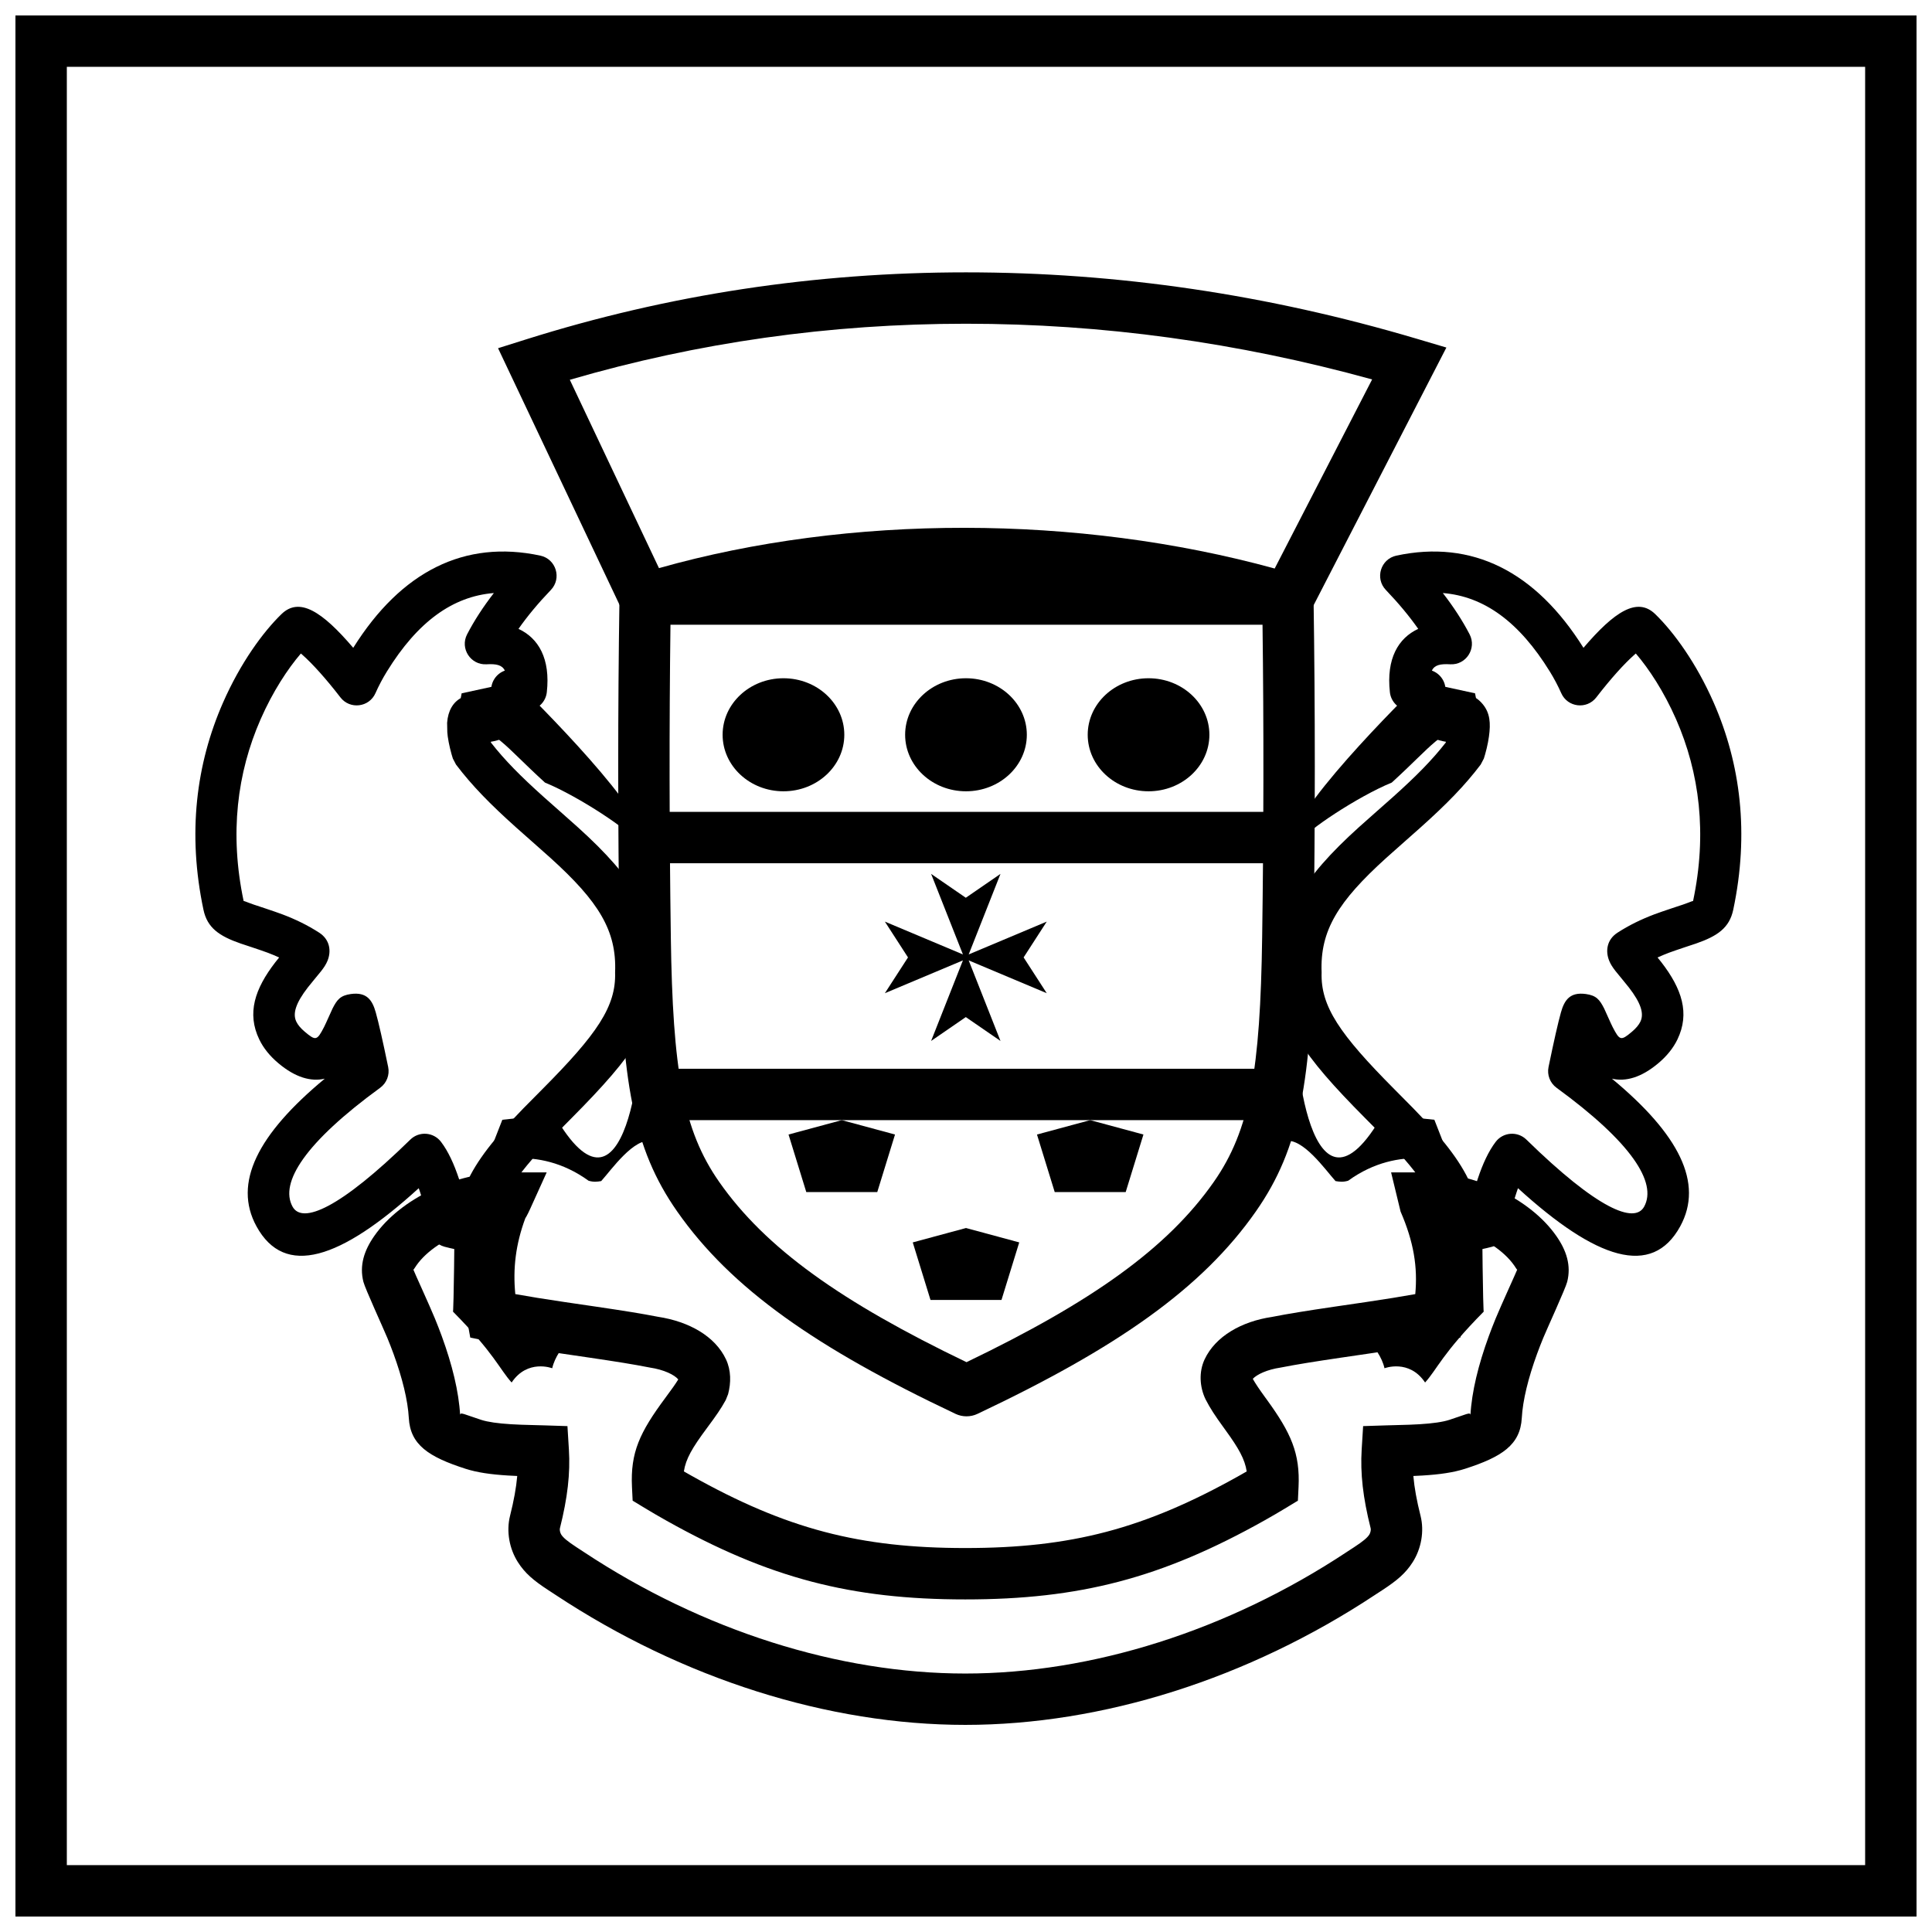 <?xml version="1.0" encoding="UTF-8"?>
<!-- Uploaded to: ICON Repo, www.iconrepo.com, Generator: ICON Repo Mixer Tools -->
<svg width="800px" height="800px" version="1.1" viewBox="144 144 512 512" xmlns="http://www.w3.org/2000/svg">
 <defs>
  <clipPath id="a">
   <path d="m148.09 148.09h503.81v503.81h-503.81z"/>
  </clipPath>
 </defs>
 <path d="m336.39 504.23c1.375 2.93 1.359 6.211 0.562 9.238l-0.625 1.562c-1.297 2.344-2.438 3.996-5.035 7.492-3.836 5.168-5.551 8.09-6.059 11.418 0.641 0.367 1.285 0.734 1.941 1.102 25.277 14.191 44.715 19.203 72.641 19.203s47.363-5.012 72.641-19.199c0.652-0.367 1.297-0.734 1.934-1.102-0.496-3.25-2.125-6.133-5.641-10.973-0.258-0.359-0.258-0.359-0.523-0.727-2.246-3.098-3.461-4.934-4.742-7.41-1.574-3.266-1.809-7.277-0.242-10.605 2.883-6.125 9.812-10.039 17.848-11.23 4.32-0.848 8.973-1.598 16.363-2.688 0.461-0.066 6.754-0.988 8.605-1.262 5.227-0.777 9.367-1.438 13.004-2.094 0.664-7.168-0.398-13.82-3.894-21.879l-2.512-10.375 8.641-0.012c13.461-0.016 28.195 6.91 35.145 16.859 2.707 3.875 3.977 7.828 2.879 12.16-0.453 1.789-5.352 12.445-6.348 14.871-0.582 1.418-1.121 2.801-1.621 4.168-2.356 6.445-3.809 12.363-4.062 17.035-0.391 7.102-5.231 10.309-15.051 13.465-3.062 0.984-6.695 1.504-11.242 1.781-0.871 0.051-1.602 0.09-2.445 0.125 0.273 3.109 0.891 6.523 1.914 10.582 1.023 4.082 0.18 8.691-2.082 12.25-1.887 2.961-4.156 4.867-8.078 7.434-0.895 0.582-0.895 0.582-1.699 1.105l-0.152 0.102c-33.777 22.352-72.445 34.488-108.64 34.488s-74.859-12.141-108.64-34.488l-0.152-0.102c-0.809-0.527-0.809-0.527-1.711-1.117-3.914-2.559-6.18-4.465-8.066-7.422-2.266-3.559-3.109-8.172-2.082-12.258 1.02-4.055 1.637-7.469 1.91-10.574-0.84-0.035-1.57-0.074-2.441-0.125-4.547-0.277-8.18-0.797-11.246-1.781-9.82-3.156-14.66-6.367-15.047-13.465-0.258-4.672-1.711-10.586-4.062-17.035-0.5-1.363-1.035-2.742-1.617-4.156-0.992-2.418-5.898-13.094-6.352-14.883-1.098-4.336 0.172-8.289 2.879-12.16 6.949-9.949 21.688-16.875 35.145-16.859l10.543 0.012-4.348 9.605c-0.375 0.824-0.695 1.477-0.992 2.012-0.148 0.262-0.219 0.387-0.328 0.547-2.539 6.875-3.312 13.27-2.648 20.086 3.641 0.66 7.781 1.32 13.012 2.098 1.852 0.273 8.141 1.195 8.605 1.262 7.289 1.074 11.914 1.82 16.188 2.652 8.281 1.266 15.156 5.172 18.023 11.266zm-20.184 2.18-0.312-0.055c-4.047-0.793-8.527-1.516-15.699-2.57-0.449-0.066-6.754-0.988-8.621-1.266-7.828-1.164-13.328-2.082-18.438-3.125l-4.512-0.926-0.82-4.531c-1.484-8.176-1.5-15.926 0.273-23.84-5.801 1.969-11.016 5.371-13.727 9.254-0.633 0.902-0.762 1.25-0.828 1.055 0.215 0.625 4.297 9.504 5.738 13.02 0.645 1.57 1.246 3.113 1.809 4.652 2.777 7.602 4.527 14.738 4.871 20.961-0.055-0.969 1.098-0.207 5.613 1.246 1.746 0.559 4.398 0.941 7.906 1.152 1.859 0.113 3.059 0.152 6.773 0.246 0.992 0.023 0.992 0.023 1.949 0.051l6.199 0.199 0.383 6.188c0.387 6.344-0.336 12.758-2.391 20.934-0.09 0.352 0.055 1.137 0.359 1.617 0.543 0.852 1.66 1.789 4.043 3.348 0.836 0.547 0.836 0.547 1.734 1.133 0.09 0.059 0.09 0.059 0.184 0.121 31.59 20.902 67.66 32.227 101.12 32.227s69.531-11.32 101.12-32.227c0.094-0.062 0.094-0.062 0.184-0.125 0.895-0.582 0.895-0.582 1.723-1.121 2.387-1.562 3.504-2.5 4.047-3.352 0.305-0.48 0.453-1.273 0.363-1.621-2.059-8.176-2.781-14.59-2.391-20.934l0.383-6.188 6.199-0.199c0.957-0.027 0.957-0.027 1.945-0.051 3.719-0.094 4.918-0.133 6.777-0.246 3.508-0.211 6.16-0.594 7.902-1.152 4.519-1.453 5.672-2.215 5.617-1.246 0.344-6.227 2.094-13.359 4.871-20.961 0.562-1.539 1.164-3.09 1.812-4.664 1.422-3.461 5.394-12.113 5.727-12.988-0.074 0.141-0.219-0.211-0.82-1.074-2.758-3.945-8.098-7.398-14.008-9.352 2.016 7.867 2.066 15.613 0.555 23.938l-0.82 4.531-4.512 0.926c-5.109 1.043-10.609 1.961-18.438 3.125-1.867 0.277-8.172 1.199-8.621 1.266-7.188 1.059-11.672 1.781-16.031 2.629-3.617 0.539-6.285 1.812-7.394 2.988 0.727 1.297 1.637 2.641 3.238 4.856 0.258 0.355 0.258 0.355 0.523 0.715 6.359 8.77 8.793 14.18 8.363 23.102l-0.172 3.613-3.094 1.879c-1.863 1.129-3.773 2.246-5.746 3.352-27.332 15.34-49.066 20.941-79.309 20.941s-51.977-5.602-79.309-20.941c-1.973-1.105-3.887-2.223-5.746-3.352l-3.094-1.879-0.176-3.617c-0.438-9.16 2.043-14.469 8.867-23.66 1.719-2.316 2.652-3.629 3.402-4.852-1.012-1.215-3.766-2.586-7.555-3.148zm-39.355-49.707c-3.516 0.184-2.988-1.797-3.922 0.207z"/>
 <path d="m295.01 244.65 23.625 49.91c50.547-14.289 110.94-14.234 163.17 0.105l25.824-50.113c-35.668-9.84-71.539-14.758-107.63-14.758-36.078 0-71.066 4.953-104.99 14.855zm-11.574-10.715c37.586-11.836 76.449-17.758 116.57-17.758 40.086 0 79.898 5.863 119.42 17.59l7.883 2.336-38.531 74.773-5.406-1.605c-52.84-15.688-115.59-15.707-166.38-0.023l-5.637 1.742-35.363-74.711z"/>
 <g clip-path="url(#a)">
  <path d="m161.71 161.71v476.57h476.57v-476.57zm490.19-13.617v503.81h-503.81v-503.81z"/>
 </g>
 <path d="m308.16 302.64c0.055-3.719 3.086-6.703 6.809-6.703h170.33c3.719 0 6.75 2.984 6.809 6.703 0.441 29.309 0.438 59.184 0 89.801-0.539 37.934-3.562 55.828-15.281 72.59-14.336 20.5-36.871 36.191-73.781 53.656-1.84 0.871-3.981 0.871-5.824 0-36.906-17.465-59.441-33.156-73.777-53.656-11.719-16.762-14.742-34.652-15.281-72.59-0.438-30.652-0.441-60.523 0-89.801zm13.613 89.605c0.504 35.289 3.191 51.203 12.824 64.98 12.309 17.602 32.336 31.797 65.535 47.766 33.203-15.969 53.227-30.164 65.531-47.766 9.633-13.777 12.324-29.695 12.824-64.98 0.402-28.152 0.438-55.672 0.094-82.691h-156.9c-0.344 26.992-0.305 54.508 0.094 82.691z"/>
 <path d="m378.5 407.21 20.684-8.695-8.43 21.348 9.195-6.324 9.191 6.324-8.426-21.348 20.684 8.695-6.129-9.484 6.129-9.488-20.684 8.695 8.426-21.344-9.191 6.324-9.195-6.324 8.43 21.344-20.684-8.695 6.129 9.488z"/>
 <path d="m318.3 372.77v-13.617h163.4v13.617z"/>
 <path d="m318.3 440.85v-13.617h163.4v13.617z"/>
 <path d="m536.75 464.82c0.223 25.871 0.441 26.785 0.441 26.785-10.98 11.102-12.281 15.172-15.527 18.773-4.215-6.297-10.758-3.777-10.758-3.777-1.332-5.953-8.32-11.105-8.32-11.105 9.762-0.801 26.621-5.953 27.953-8.012 4.418-6.844-1.664-27.586-1.664-27.586z"/>
 <path d="m528.74 452.55s-13.562-5.715-27.461 4.352c-1.328 0.398-2.297 0.281-3.356 0.094-2.688-2.973-8.781-11.715-13.484-10.582-0.348-7.383 0.469-36.906 0.469-36.906 2.039-0.082 2.746 4.047 2.746 4.047-1.176 8.414 3.527 59.57 22.824 25.738l13.645 1.457z"/>
 <path d="m536.16 334.21c-11.648 4.352-11.793 6.648-23.328 17.18-9.207 3.777-22.918 13.043-23.695 15.105l0.75 3.008c-1.777 1.145-3.453-3.078-3.453-3.078 1.773-10.414 34.191-41.793 34.191-41.793l14.277 3.106z"/>
 <path d="m563.64 315.68c-12.703-20.273-29.523-28.723-49.582-24.434-4.168 0.895-5.742 6.012-2.797 9.094 3.379 3.531 6.238 6.973 8.582 10.316-5.285 2.445-8.496 7.887-7.508 16.793 0.277 2.504 2.231 4.457 4.664 4.793 0.129 0.363 0.277 0.73 0.441 1.098 1.707 3.785 5.027 6.477 9.746 7.238-0.02 0.078-0.039 0.156-0.062 0.23-3.609 4.625-7.832 8.898-13.98 14.41-1.148 1.027-7.363 6.5-9.094 8.066-14.938 13.516-21.324 23.75-20.695 38.465-0.438 12.828 5.742 21.773 22.43 38.57 4.91 4.938 5.664 5.707 7.59 7.758 8.219 8.762 11.844 14.902 11.789 21.781 1.285 6.391 6.375 6.621 14.273 4.539 2.078-0.551 3.637-2.266 3.984-4.387 0.41-2.488 1.262-6.363 2.527-10.16 0.109-0.328 0.219-0.652 0.332-0.965 20.781 18.953 35.523 23.758 42.996 10.109 6.281-11.48-0.336-24.41-18.098-39.133 3.633 0.852 7.801-0.305 12.305-4.102 2.258-1.902 3.945-4 5.051-6.289 3.348-6.945 1.176-13.426-4.227-20.43-0.25-0.324-0.625-0.789-1.039-1.297 0.965-0.441 1.961-0.855 3.012-1.254 1.711-0.648 7.297-2.477 7.176-2.438 5.762-2 8.859-4.188 9.871-8.953 4.277-20.23 1.945-38.652-5.18-54.891-4.609-10.504-10.574-18.68-15.484-23.453-4.75-4.617-10.781-0.742-19.023 8.922zm-8.941 6.246c1.164 1.895 2.18 3.816 3.047 5.766 1.668 3.777 6.766 4.391 9.289 1.125 3.84-4.973 7.359-8.879 10.07-11.281 0.137-0.125 0.273-0.242 0.402-0.352 3.484 4.066 7.441 10.062 10.664 17.406 6.242 14.227 8.285 30.348 4.496 48.258 0.047-0.215-0.367 0.078-2.781 0.918 0.328-0.113-5.481 1.789-7.469 2.543-3.523 1.336-6.676 2.867-9.758 4.856-2.867 1.852-3.238 4.898-2.207 7.441 0.379 0.938 0.898 1.73 1.664 2.719 0.387 0.504 2.852 3.445 3.562 4.371 3.137 4.062 4.082 6.887 3.043 9.047-0.406 0.84-1.129 1.738-2.258 2.688-2.926 2.465-3.234 2.332-5.098-1.258-0.508-0.98-1.996-4.418-2.246-4.906-1.195-2.344-2.062-3.457-4.852-3.844-4.223-0.582-5.688 1.617-6.602 4.863-0.766 2.727-1.855 7.527-3.289 14.484-0.434 2.09 0.398 4.242 2.125 5.5 19.836 14.461 26.699 25.133 23.215 31.496-2.559 4.68-12.441 0.59-31.207-17.762-2.348-2.293-6.172-2.008-8.152 0.609-1.883 2.488-3.414 5.797-4.746 9.801-0.383 1.145-0.738 2.316-1.066 3.508-2.086-6.047-6.484-12.109-13.23-19.297-2.027-2.164-2.801-2.949-7.805-7.984-14.465-14.555-19.562-21.938-19.27-30.934-0.461-11.078 4.352-18.793 17.117-30.344 1.664-1.504 7.852-6.953 9.055-8.035 6.961-6.234 11.738-11.113 15.984-16.707l0.84-1.605c0.203-0.625 0.48-1.586 0.762-2.754 0.246-1.043 0.449-2.07 0.586-3.07 0.492-3.539 0.297-6.231-1.641-8.582-2.586-3.129-5.926-3.215-9.418-1.465-0.059-0.086-0.109-0.18-0.156-0.285-0.234-0.523-0.324-1.207-0.305-1.633 0 0 0 0.004-0.004 0.016 0.195-2.496-1.352-4.727-3.598-5.527 0.695-1.496 2.258-1.824 4.84-1.676 4.219 0.25 7.098-4.191 5.156-7.941-1.871-3.609-4.238-7.254-7.094-10.941 10.934 0.875 20.238 7.652 28.332 20.77z"/>
 <path d="m264.5 464.82c-0.223 25.871-0.445 26.785-0.445 26.785 10.98 11.102 12.285 15.172 15.531 18.773 4.215-6.297 10.758-3.777 10.758-3.777 1.332-5.953 8.32-11.105 8.32-11.105-9.762-0.801-26.621-5.953-27.953-8.012-4.422-6.844 1.664-27.586 1.664-27.586z"/>
 <path d="m272.51 452.55s13.562-5.715 27.461 4.352c1.328 0.398 2.297 0.281 3.356 0.094 2.684-2.973 8.777-11.715 13.484-10.582 0.348-7.383-0.469-36.906-0.469-36.906-2.039-0.082-2.746 4.047-2.746 4.047 1.176 8.414-3.531 59.57-22.824 25.738l-13.648 1.457z"/>
 <path d="m265.09 334.21c11.645 4.352 11.793 6.648 23.328 17.18 9.203 3.777 22.918 13.043 23.691 15.105l-0.746 3.008c1.777 1.145 3.453-3.078 3.453-3.078-1.777-10.414-34.191-41.793-34.191-41.793l-14.281 3.106z"/>
 <path d="m237.61 315.68c12.703-20.273 29.52-28.723 49.582-24.434 4.168 0.895 5.742 6.012 2.797 9.094-3.383 3.531-6.242 6.973-8.582 10.316 5.285 2.445 8.496 7.887 7.504 16.793-0.277 2.504-2.227 4.457-4.66 4.793-0.133 0.363-0.277 0.73-0.445 1.098-1.707 3.785-5.027 6.477-9.746 7.238 0.023 0.078 0.043 0.156 0.062 0.23 3.613 4.625 7.836 8.898 13.984 14.41 1.148 1.027 7.363 6.5 9.09 8.066 14.941 13.516 21.324 23.75 20.699 38.465 0.438 12.828-5.742 21.773-22.43 38.57-4.91 4.938-5.664 5.707-7.59 7.758-8.223 8.762-11.844 14.902-11.793 21.781-1.281 6.391-6.371 6.621-14.27 4.539-2.078-0.551-3.641-2.266-3.988-4.387-0.406-2.488-1.262-6.363-2.523-10.16-0.109-0.328-0.223-0.652-0.332-0.965-20.785 18.953-35.523 23.758-42.996 10.109-6.285-11.48 0.332-24.41 18.098-39.133-3.633 0.852-7.801-0.305-12.305-4.102-2.258-1.902-3.949-4-5.051-6.289-3.348-6.945-1.176-13.426 4.227-20.43 0.25-0.324 0.621-0.789 1.035-1.297-0.961-0.441-1.961-0.855-3.008-1.254-1.711-0.648-7.301-2.477-7.18-2.438-5.758-2-8.859-4.188-9.867-8.953-4.281-20.23-1.945-38.652 5.18-54.891 4.609-10.504 10.574-18.68 15.484-23.453 4.75-4.617 10.781-0.742 19.023 8.922zm8.941 6.246c-1.168 1.895-2.184 3.816-3.047 5.766-1.672 3.777-6.769 4.391-9.289 1.125-3.84-4.973-7.363-8.879-10.07-11.281-0.141-0.125-0.273-0.242-0.406-0.352-3.484 4.066-7.441 10.062-10.664 17.406-6.242 14.227-8.285 30.348-4.496 48.258-0.043-0.215 0.371 0.078 2.785 0.918-0.328-0.113 5.477 1.789 7.465 2.543 3.523 1.336 6.68 2.867 9.762 4.856 2.863 1.852 3.238 4.898 2.207 7.441-0.383 0.938-0.898 1.73-1.664 2.719-0.391 0.504-2.852 3.445-3.566 4.371-3.133 4.062-4.082 6.887-3.039 9.047 0.402 0.84 1.125 1.738 2.258 2.688 2.922 2.465 3.231 2.332 5.094-1.258 0.508-0.98 2-4.418 2.25-4.906 1.191-2.344 2.062-3.457 4.848-3.844 4.223-0.582 5.688 1.617 6.602 4.863 0.77 2.727 1.859 7.527 3.293 14.484 0.43 2.09-0.398 4.242-2.125 5.5-19.836 14.461-26.703 25.133-23.219 31.496 2.562 4.68 12.445 0.59 31.211-17.762 2.344-2.293 6.172-2.008 8.148 0.609 1.887 2.488 3.418 5.797 4.75 9.801 0.379 1.145 0.734 2.316 1.066 3.508 2.082-6.047 6.481-12.109 13.227-19.297 2.027-2.164 2.805-2.949 7.805-7.984 14.469-14.555 19.562-21.938 19.273-30.934 0.461-11.078-4.352-18.793-17.117-30.344-1.664-1.504-7.852-6.953-9.059-8.035-6.957-6.234-11.734-11.113-15.98-16.707l-0.84-1.605c-0.203-0.625-0.484-1.586-0.762-2.754-0.246-1.043-0.449-2.07-0.59-3.07-0.051-0.383-0.051-0.383-0.117-1.137-0.039-1.02-0.039-1.02-0.051-2.496 0.449-6.469 5.559-8.93 11.195-6.363 0.07-0.098 0.133-0.207 0.188-0.336 0.238-0.523 0.328-1.207 0.309-1.633v0.016c-0.191-2.496 1.355-4.727 3.602-5.527-0.695-1.496-2.262-1.824-4.84-1.676-4.219 0.25-7.102-4.191-5.156-7.941 1.871-3.609 4.234-7.254 7.09-10.941-10.934 0.875-20.238 7.652-28.328 20.77z"/>
 <path d="m367.75 338.72c0 8.273-7.219 14.98-16.125 14.98s-16.125-6.707-16.125-14.98c0-8.27 7.219-14.977 16.125-14.977s16.125 6.707 16.125 14.977"/>
 <path d="m464.5 338.72c0 8.273-7.219 14.98-16.125 14.98-8.902 0-16.121-6.707-16.121-14.98 0-8.27 7.219-14.977 16.121-14.977 8.906 0 16.125 6.707 16.125 14.977"/>
 <path d="m416.12 338.72c0 8.273-7.223 14.98-16.125 14.98-8.906 0-16.125-6.707-16.125-14.98 0-8.27 7.219-14.977 16.125-14.977 8.902 0 16.125 6.707 16.125 14.977"/>
 <path d="m352.97 444.66 14.109-3.812 14.109 3.812-4.703 15.25h-18.812z"/>
 <path d="m418.81 444.66 14.105-3.812 14.109 3.812-4.703 15.25h-18.809z"/>
 <path d="m385.89 473.25 14.109-3.812 14.109 3.812-4.703 15.25h-18.812z"/>
</svg>